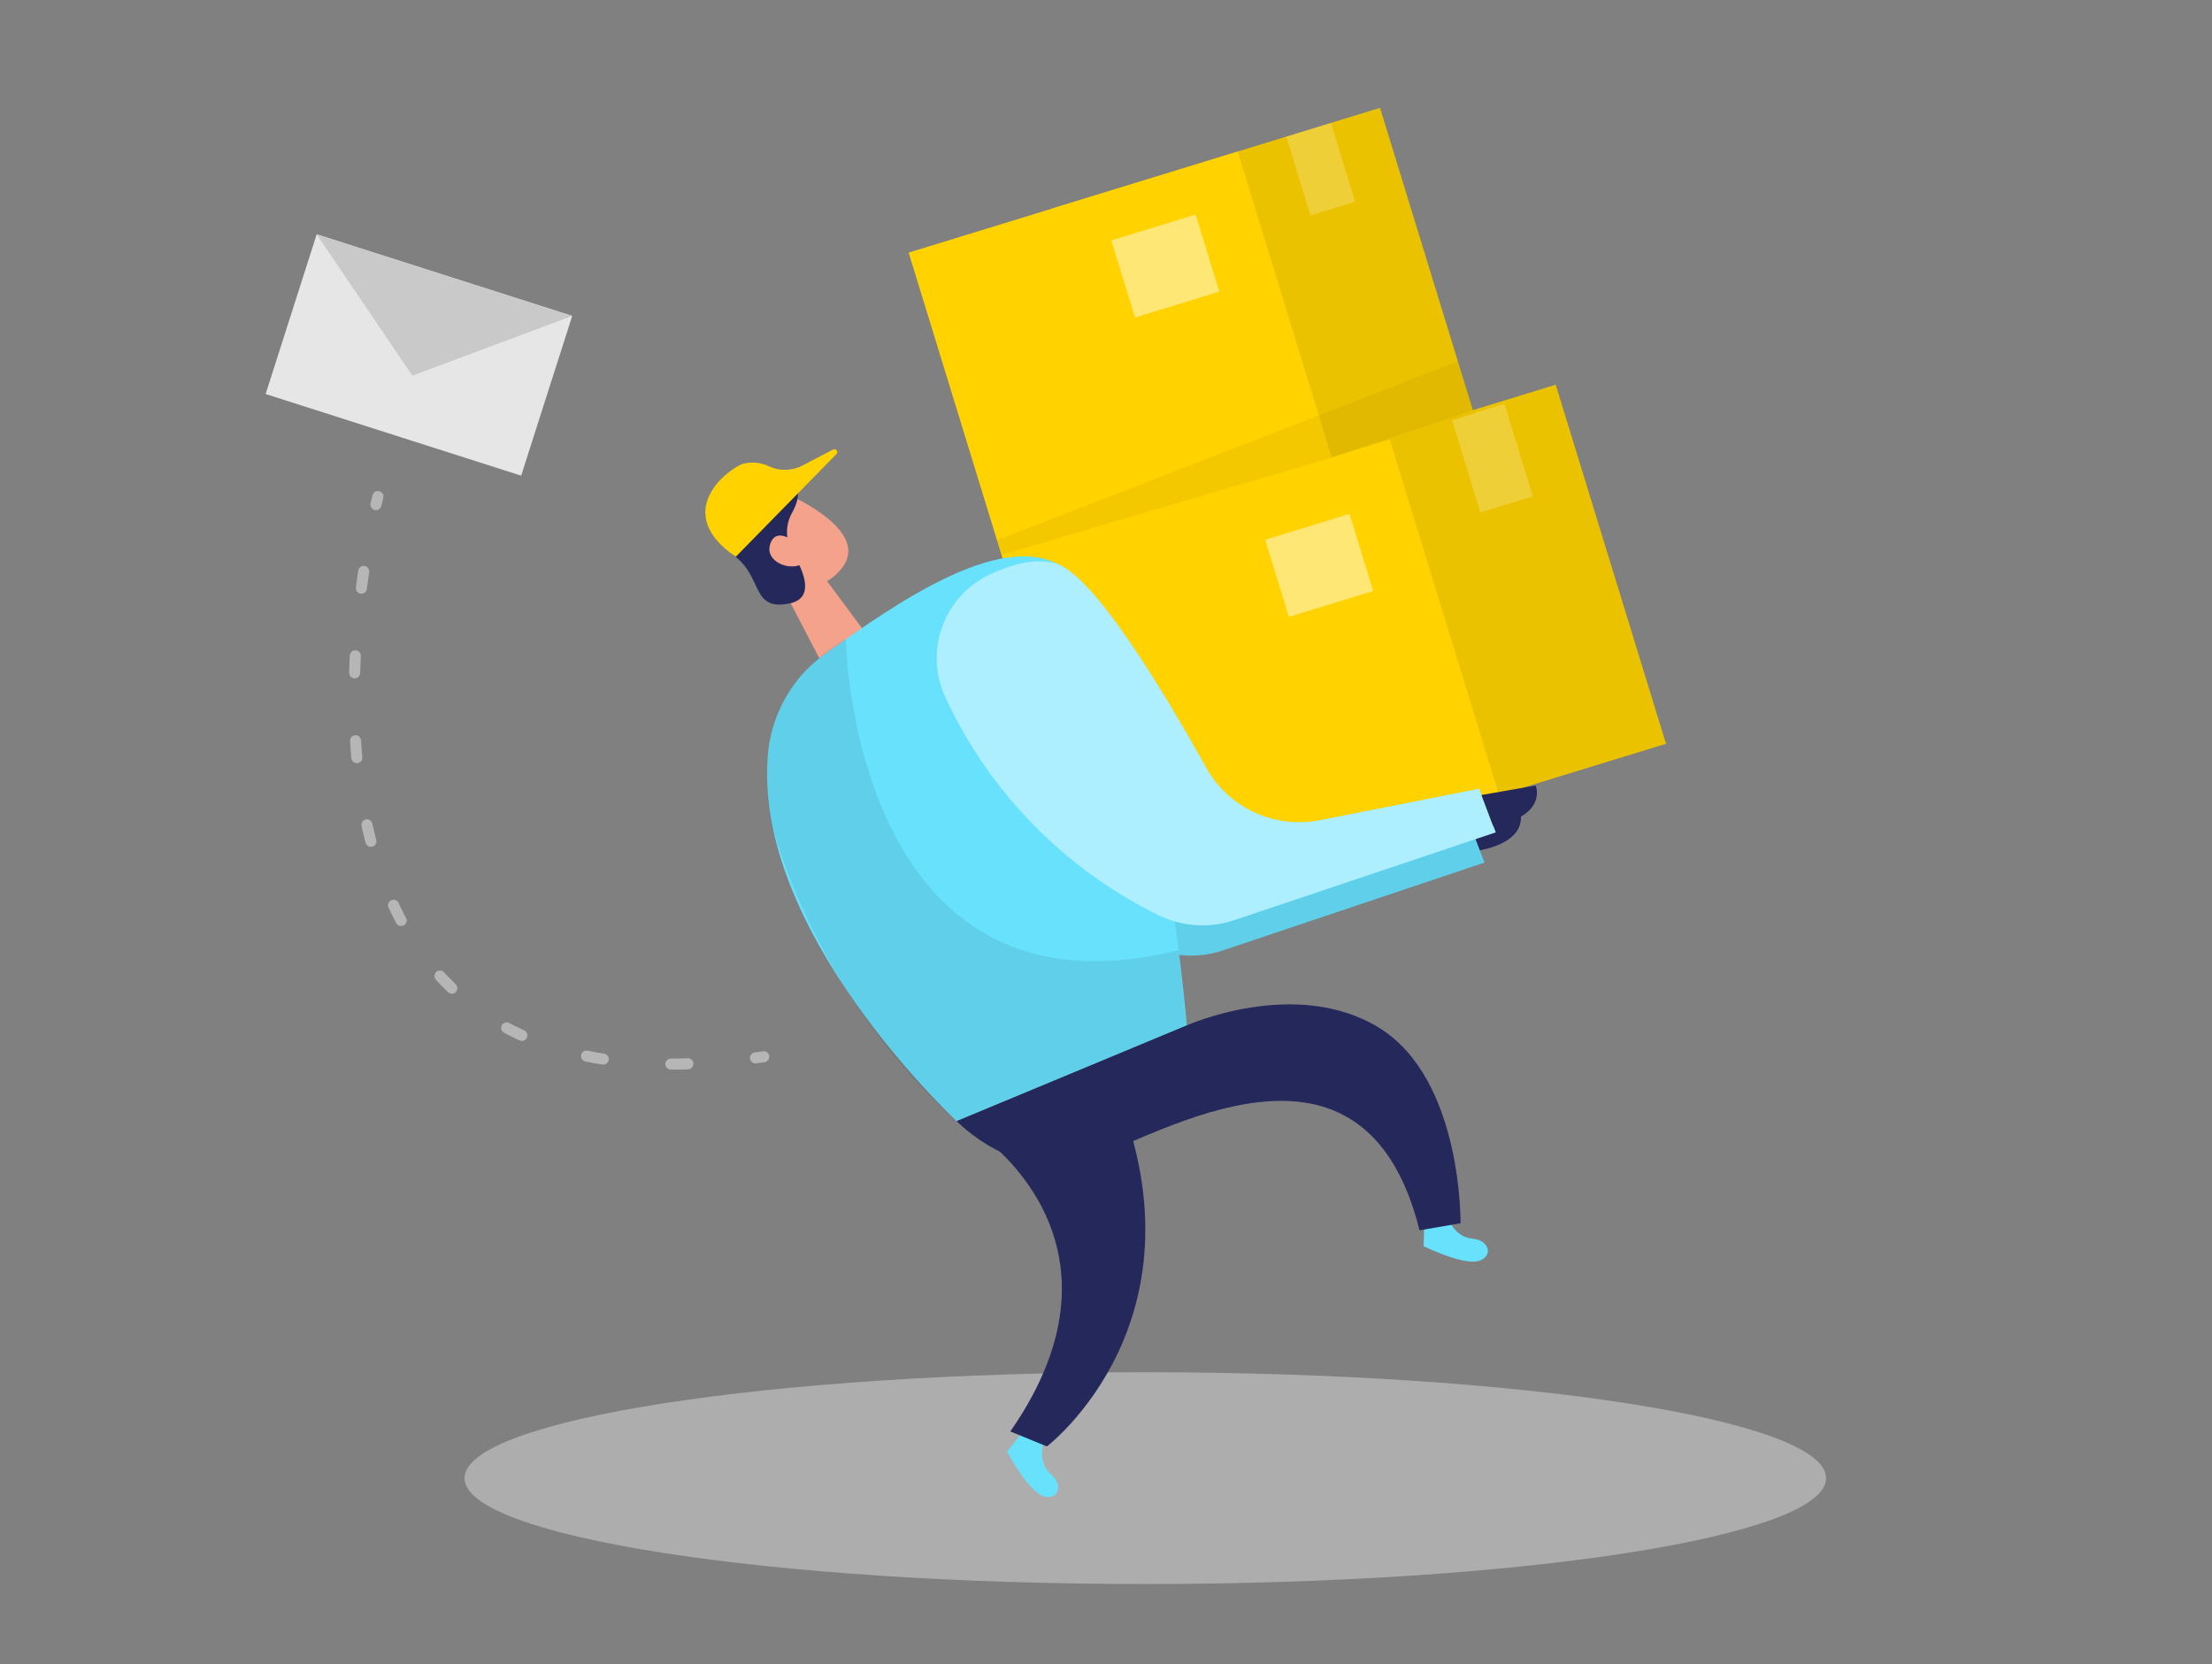 <svg width="400" height="301" viewBox="0 0 400 301" fill="none" xmlns="http://www.w3.org/2000/svg">
<rect x="0" y="0" width="400" height="301" fill="#808080" stroke="none"/>
<path d="M265 148.302L274.83 146.602C274.83 146.602 277.06 152.092 267.12 153.892L265 148.302Z" fill="#24285B"/>
<path d="M168.877 131.495C167.057 127.502 166.875 122.953 168.371 118.827C169.867 114.701 172.92 111.326 176.877 109.425C180.737 107.605 184.877 106.425 188.567 107.305C195.377 108.875 208.227 130.225 216.057 144.305C218.033 147.867 221.088 150.71 224.783 152.424C228.477 154.139 232.621 154.636 236.617 153.845L265.437 148.125L268.437 156.005L221.107 171.905C216.62 173.41 211.72 173.08 207.477 170.985C190.45 162.655 176.817 148.708 168.877 131.495Z" fill="#68E1FD"/>
<path opacity="0.08" d="M168.877 131.495C167.057 127.502 166.875 122.953 168.371 118.827C169.867 114.701 172.92 111.326 176.877 109.425C180.737 107.605 184.877 106.425 188.567 107.305C195.377 108.875 208.227 130.225 216.057 144.305C218.033 147.867 221.088 150.71 224.783 152.424C228.477 154.139 232.621 154.636 236.617 153.845L265.437 148.125L268.437 156.005L221.107 171.905C216.62 173.41 211.72 173.08 207.477 170.985C190.45 162.655 176.817 148.708 168.877 131.495Z" fill="black"/>
<path d="M281.321 69.583L211.422 91.047L231.362 155.984L301.261 134.521L281.321 69.583Z" fill="#FFD200"/>
<path opacity="0.08" d="M281.321 69.583L211.422 91.047L231.362 155.984L301.261 134.521L281.321 69.583Z" fill="black"/>
<path d="M251.125 78.849L181.227 100.312L201.167 165.25L271.066 143.786L251.125 78.849Z" fill="#FFD200"/>
<path opacity="0.45" d="M207.11 286.495C275.102 286.495 330.22 277.922 330.22 267.345C330.22 256.769 275.102 248.195 207.11 248.195C139.118 248.195 84 256.769 84 267.345C84 277.922 139.118 286.495 207.11 286.495Z" fill="#E6E6E6"/>
<path d="M261.862 220.398C261.862 220.398 263.122 223.788 266.212 224.018C269.302 224.248 270.132 227.248 267.372 228.068C264.612 228.888 257.422 225.398 257.422 225.398L257.582 220.948L261.862 220.398Z" fill="#68E1FD"/>
<path d="M188.647 261.122C188.647 261.122 187.647 264.612 190.027 266.612C192.407 268.612 191.287 271.542 188.577 270.562C185.867 269.583 182.117 262.562 182.117 262.562L184.867 259.062L188.647 261.122Z" fill="#68E1FD"/>
<path d="M149.549 105.094L156.489 114.444L149.909 122.434L140.969 105.234L149.549 105.094Z" fill="#F4A28C"/>
<path d="M134.803 96.025C134.91 94.885 135.3 93.791 135.937 92.841C136.575 91.891 137.439 91.114 138.452 90.583C139.465 90.052 140.595 89.781 141.739 89.797C142.883 89.814 144.005 90.115 145.003 90.675C149.773 93.285 156.003 97.895 152.253 102.735C146.513 110.155 136.683 103.035 136.683 103.035C135.378 100.935 134.724 98.496 134.803 96.025Z" fill="#F4A28C"/>
<path d="M142.298 100.692C142.298 100.692 139.888 99.692 139.768 102.252C139.648 104.812 143.338 104.772 143.968 103.312C144.598 101.852 142.298 100.692 142.298 100.692Z" fill="#F4A28C"/>
<path d="M134.999 89.256C131.629 95.546 127.999 96.826 132.999 100.706C137.999 104.586 135.859 110.646 142.929 109.106C147.329 108.106 145.409 103.386 143.329 99.927C142.685 98.855 142.334 97.633 142.311 96.384C142.289 95.134 142.595 93.9 143.199 92.806C144.149 91.097 144.789 89.126 143.799 87.806C142.809 86.487 136.579 86.346 134.999 89.256Z" fill="#24285B"/>
<path d="M138.908 135.946C139.294 132.352 140.45 128.883 142.299 125.777C144.147 122.67 146.644 119.999 149.618 117.946C161.068 109.946 182.618 94.046 193.618 103.596C208.708 116.666 214.618 185.466 214.618 185.466L172.998 202.776C172.998 202.776 135.618 168.126 138.908 135.946Z" fill="#68E1FD"/>
<path opacity="0.08" d="M152.941 115.617C152.941 115.617 154.041 186.487 213.121 171.867L214.601 185.467L173.001 202.777C173.001 202.777 150.201 184.127 140.001 150.687C140.001 150.687 135.001 134.157 144.171 123.127C146.525 120.027 149.515 117.466 152.941 115.617Z" fill="black"/>
<path d="M133.049 100.703L151.259 82.123C151.341 82.033 151.39 81.918 151.396 81.797C151.403 81.676 151.367 81.557 151.294 81.46C151.222 81.362 151.118 81.293 151 81.265C150.882 81.236 150.758 81.249 150.649 81.302L145.259 84.123C144.347 84.623 143.334 84.911 142.296 84.967C141.257 85.022 140.219 84.843 139.259 84.442C137.719 83.641 135.933 83.452 134.259 83.912C131.049 85.192 121.609 92.892 133.049 100.703Z" fill="#FFD200"/>
<path d="M144.063 98.286C144.063 98.286 140.433 95.036 139.293 98.346C138.153 101.656 143.113 103.536 145.383 101.776C147.653 100.016 144.063 98.286 144.063 98.286Z" fill="#F4A28C"/>
<path d="M173 202.771C173 202.771 183.8 214.101 196.78 209.711C209.76 205.321 246.64 182.121 256.7 222.521L264.11 221.241C264.11 221.241 264.48 195.241 249.43 185.921C234.38 176.601 214.6 185.461 214.6 185.461L173 202.771Z" fill="#24285B"/>
<path d="M176.602 204.826C176.602 204.826 206.772 224.296 182.702 258.896L189.312 261.606C189.312 261.606 219.712 238.436 201.052 195.406L176.602 204.826Z" fill="#24285B"/>
<path d="M170.903 126.008C169.081 122.014 168.898 117.465 170.394 113.338C171.89 109.211 174.945 105.836 178.903 103.938C182.763 102.118 186.903 100.938 190.603 101.808C197.403 103.388 210.253 124.728 218.083 138.808C220.061 142.371 223.117 145.215 226.814 146.931C230.51 148.647 234.655 149.147 238.653 148.358L267.473 142.658L270.473 150.538L223.143 166.438C218.657 167.937 213.76 167.61 209.513 165.528C192.482 157.186 178.846 143.229 170.903 126.008Z" fill="#68E1FD"/>
<path opacity="0.46" d="M170.903 126.008C169.081 122.014 168.898 117.465 170.394 113.338C171.89 109.211 174.945 105.836 178.903 103.938C182.763 102.118 186.903 100.938 190.603 101.808C197.403 103.388 210.253 124.728 218.083 138.808C220.061 142.371 223.117 145.215 226.814 146.931C230.51 148.647 234.655 149.147 238.653 148.358L267.473 142.658L270.473 150.538L223.143 166.438C218.657 167.937 213.76 167.61 209.513 165.528C192.482 157.186 178.846 143.229 170.903 126.008Z" fill="white"/>
<path d="M267.883 143.788L277.713 142.078C277.713 142.078 279.943 147.568 270.003 149.368L267.883 143.788Z" fill="#24285B"/>
<path opacity="0.22" d="M272.055 73.031L262.562 75.945L267.702 92.684L277.195 89.769L272.055 73.031Z" fill="white"/>
<path d="M249.549 19.506L190.031 37.781L207.01 93.073L266.527 74.797L249.549 19.506Z" fill="#FFD200"/>
<path opacity="0.08" d="M249.549 19.506L190.031 37.781L207.01 93.073L266.527 74.797L249.549 19.506Z" fill="black"/>
<path d="M223.83 27.412L164.312 45.688L181.291 100.979L240.808 82.704L223.83 27.412Z" fill="#FFD200"/>
<path opacity="0.22" d="M240.679 22.238L232.602 24.719L236.978 38.972L245.056 36.492L240.679 22.238Z" fill="white"/>
<path opacity="0.46" d="M244.036 92.943L228.789 97.625L233.072 111.572L248.319 106.89L244.036 92.943Z" fill="white"/>
<path opacity="0.46" d="M216.208 38.802L200.961 43.484L205.244 57.432L220.491 52.75L216.208 38.802Z" fill="white"/>
<path opacity="0.05" d="M180.281 97.717L263.621 65.367L266.331 74.207L240.811 82.727L181.221 100.327L180.281 97.717Z" fill="black"/>
<path d="M103.474 57.14L57.266 42.375L48.034 71.266L94.243 86.031L103.474 57.14Z" fill="#E6E6E6"/>
<path d="M57.273 42.383L74.563 67.943L103.473 57.143L57.273 42.383Z" fill="#C9C9C9"/>
<g opacity="0.73">
<path d="M68.334 89.805C68.334 89.805 68.204 90.315 67.984 91.265" stroke="#C9C9C9" stroke-width="2" stroke-linecap="round" stroke-linejoin="round"/>
<path d="M65.763 103.344C61.523 132.534 59.643 198.344 130.513 192.034" stroke="#C9C9C9" stroke-width="2" stroke-linecap="round" stroke-linejoin="round" stroke-dasharray="3.07 12.29"/>
<path d="M136.625 191.335L138.115 191.125" stroke="#C9C9C9" stroke-width="2" stroke-linecap="round" stroke-linejoin="round"/>
</g>
</svg>
